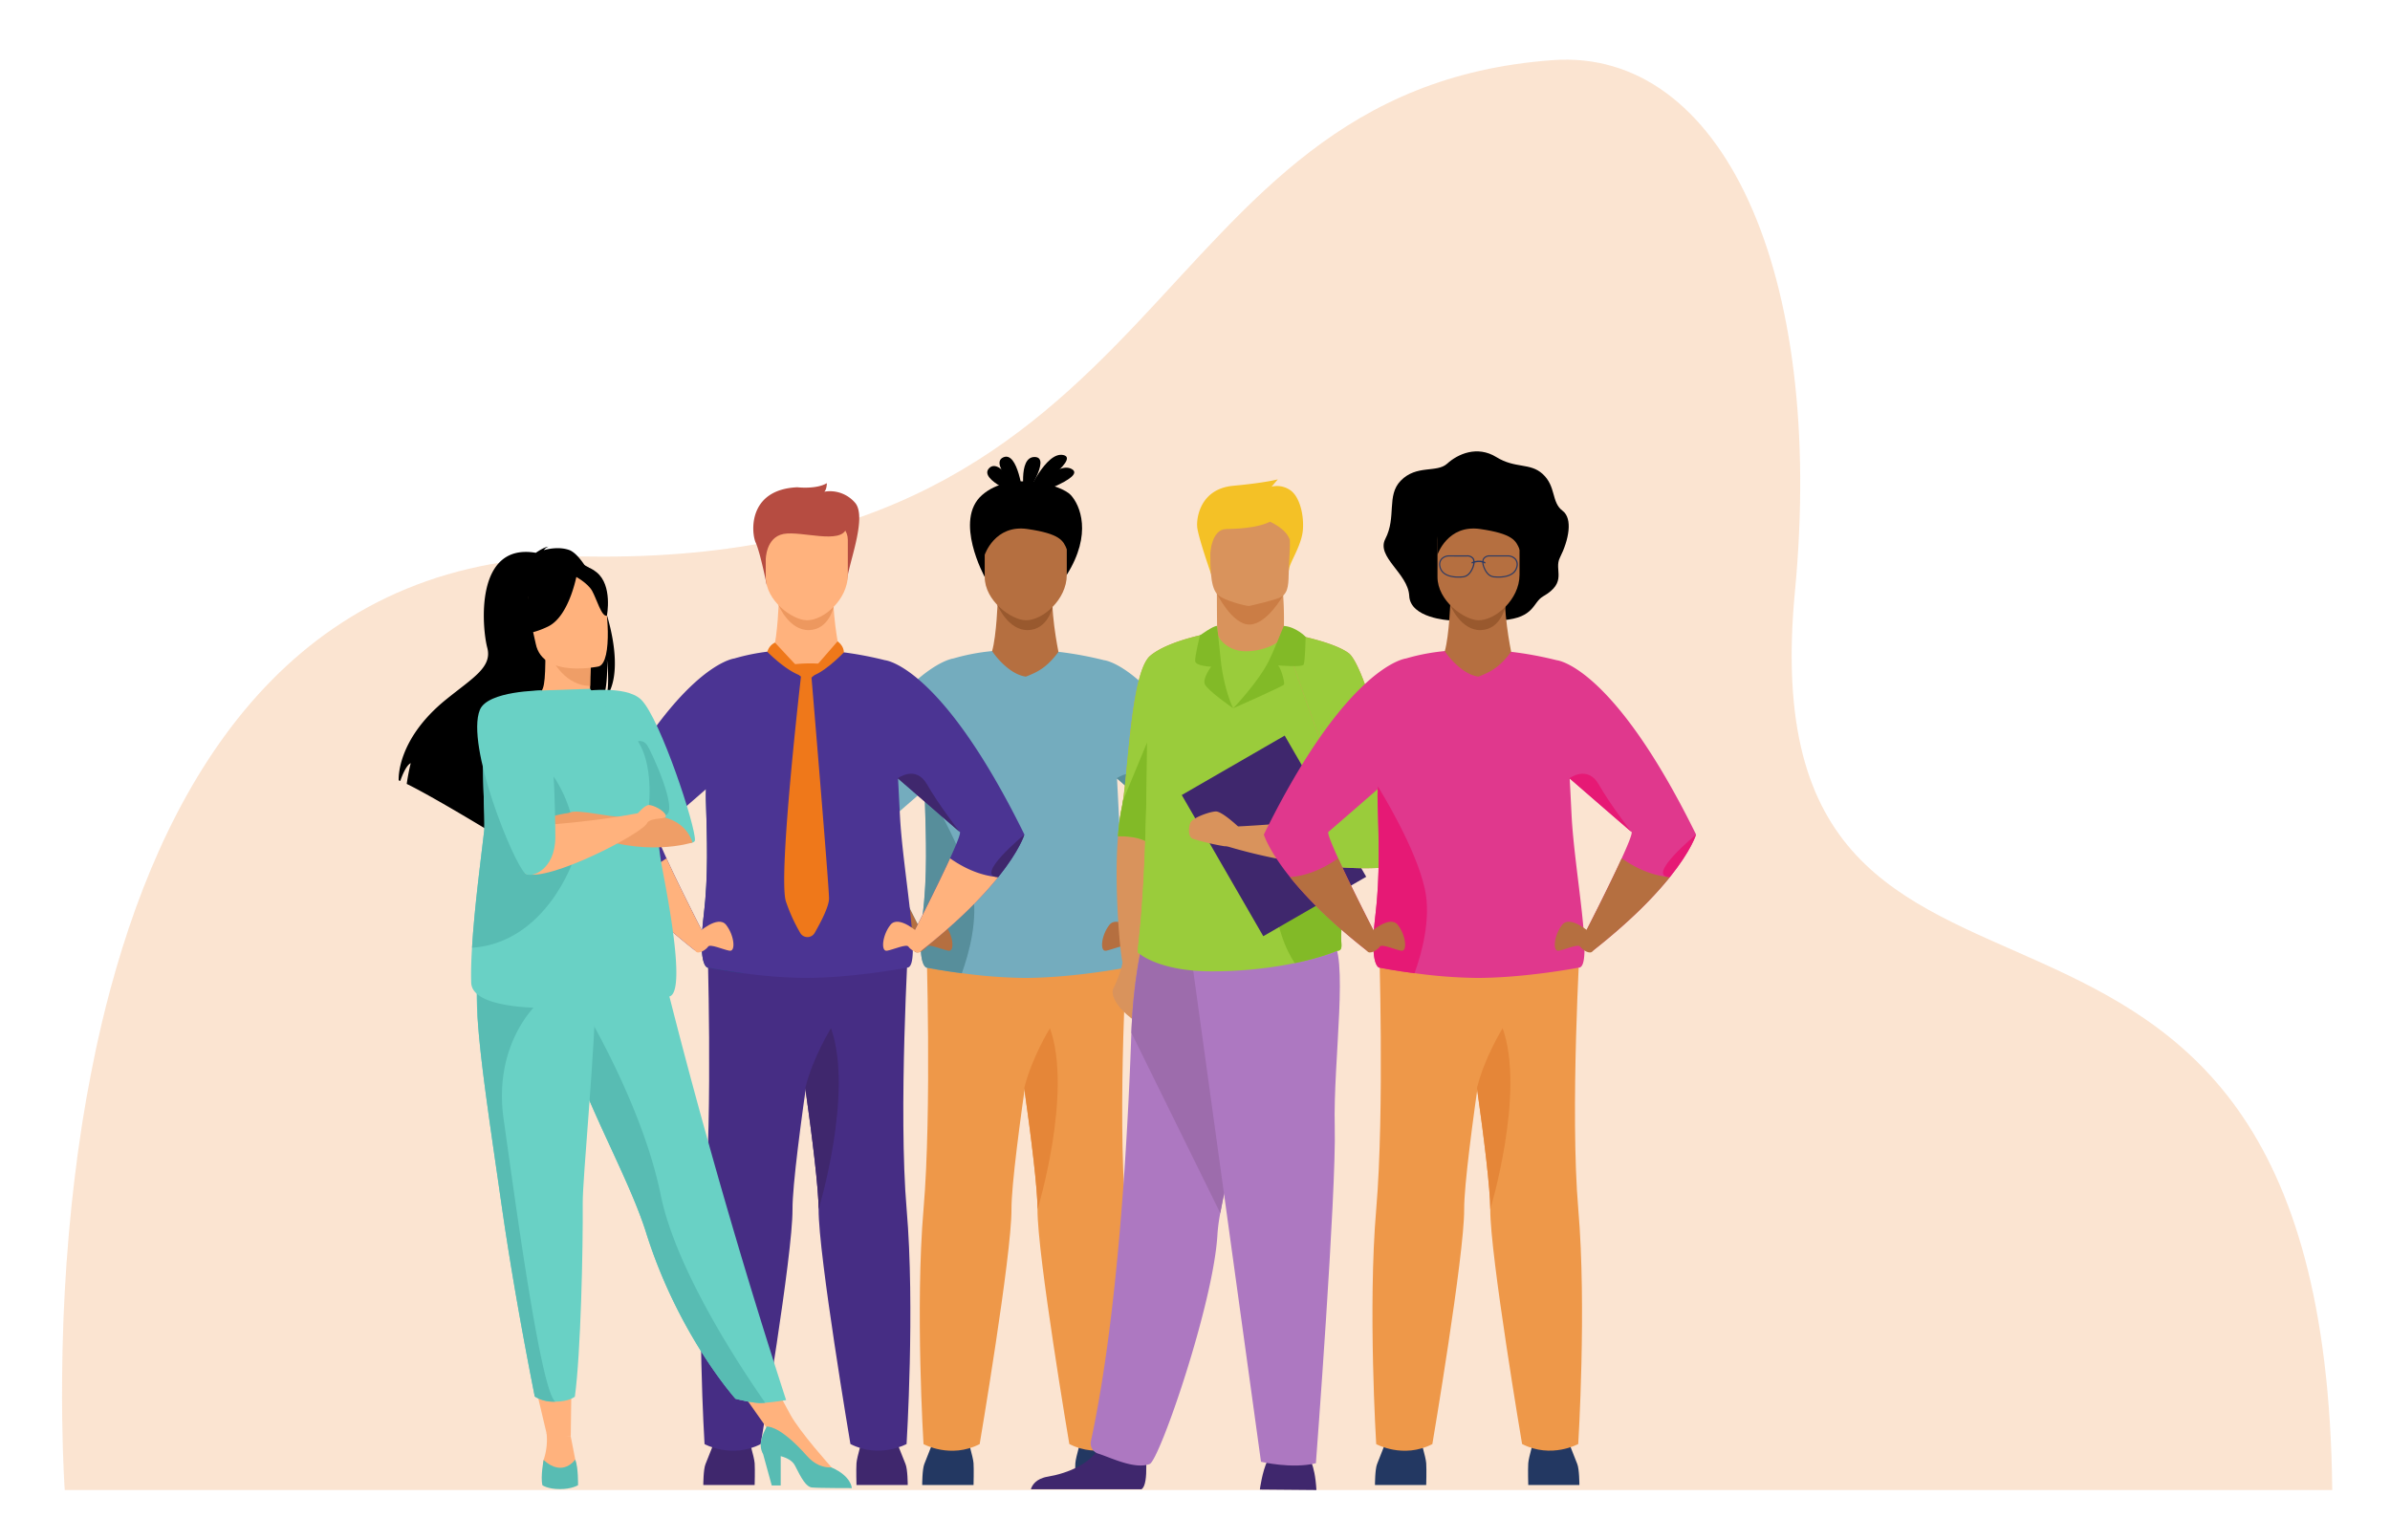 <?xml version="1.0" encoding="UTF-8"?>
<svg xmlns="http://www.w3.org/2000/svg" id="Camada_1" data-name="Camada 1" viewBox="0 0 1117 720">
  <defs>
    <style>.cls-1,.cls-16{fill:#ef781a;}.cls-1{opacity:0.2;}.cls-2{fill:#233862;}.cls-3{fill:#b56f40;}.cls-4{fill:#99592e;}.cls-5{fill:#ee9849;}.cls-6{fill:#74acbe;}.cls-7{fill:#578e9b;}.cls-8{fill:#e58638;}.cls-9{fill:#3f276d;}.cls-10{fill:#ffb27d;}.cls-11{fill:#ed985f;}.cls-12{fill:#b64c41;}.cls-13{fill:#462d84;}.cls-14{fill:#27437c;}.cls-15{fill:#4b3493;}.cls-17{fill:#f4c126;}.cls-18{fill:#d9935c;}.cls-19{fill:#9acc3b;}.cls-20{fill:#82ba27;}.cls-21{fill:#cb7d45;}.cls-22{fill:#ad78c1;}.cls-23{fill:#9d6cac;}.cls-24{fill:#ef9e67;}.cls-25{fill:#69d1c5;}.cls-26{fill:#58bcb3;}.cls-27{fill:#e0388d;}.cls-28{fill:#e61975;}.cls-29{fill:#2c3a64;}</style>
  </defs>
  <path class="cls-1" d="M1090,696.45H30.26s-.92-12.89-1.19-33.69c-.15-12.11-.09-26.92.5-43.44.05-1.35.1-2.72.15-4.09.31-7.58.73-15.49,1.29-23.64,0-.72.1-1.44.16-2.17.61-8.53,1.37-17.38,2.32-26.48q1.17-11.1,2.71-22.64c.07-.54.14-1.08.22-1.63q.81-5.86,1.73-11.81c.24-1.56.48-3.12.74-4.68.49-3,1-6.12,1.55-9.19q2-11.28,4.42-22.7c.17-.77.34-1.55.5-2.34q1.11-5.08,2.32-10.18,1.84-7.75,3.93-15.51,1.3-4.86,2.72-9.7c29.24-100.67,91.16-194.33,220.44-192.45,277.77,4.06,256.45-217.77,450.88-232C804.84,22.36,853.12,127,838.88,276.57,814.8,529.54,1086.47,346.15,1090,696.45Z"></path>
  <path d="M460.22,269.66S445.58,243.1,459,231.37s37.09-4.73,41.44,0,10.15,18.18-1.87,37.31Z"></path>
  <path class="cls-2" d="M431,694.08s0-7.37,1-9.82,4.9-12.42,4.9-12.42H452s2.8,9.1,3,12.07,0,10.17,0,10.17Z"></path>
  <path class="cls-2" d="M526.58,694.08s0-7.37-1.05-9.82-4.9-12.42-4.9-12.42H505.58s-2.8,9.1-3,12.07,0,10.17,0,10.17Z"></path>
  <path class="cls-3" d="M466.3,280.6s-.53,16.4-2.63,23.75l-16.62,11.59,62.55,9.36-14.92-20.61s-4.5-22-2.14-30.13S466.3,280.6,466.3,280.6Z"></path>
  <path class="cls-4" d="M466.2,282.86s4.95,11.91,14.27,11.65,11.44-10.8,11.44-10.8Z"></path>
  <path class="cls-3" d="M492.28,244.9H466.52c-3.46,0-6.3,3.33-6.3,7.39v17.37c0,11.14,12.43,20.13,19.18,20.25,7.74.13,19.18-9.56,19.18-21.23V252.29C498.58,248.23,495.74,244.9,492.28,244.9Z"></path>
  <path class="cls-5" d="M432.92,439s2.64,80.39-1.3,126.26,0,109.71,0,109.71,12.59,7,26.24,0c0,0,15-88.62,14.87-109.71-.1-22.46,16.29-122.76,16.29-122.76Z"></path>
  <path class="cls-5" d="M526,674.93s-12.59,7-26.24,0c0,0-15-88.62-14.87-109.71,0-9.48-2.86-32.86-6.22-56.69-4.6-32.6-10.07-66.07-10.07-66.07l58.3-3.64s-4.81,80.53-.87,126.4S526,674.93,526,674.93Z"></path>
  <path class="cls-6" d="M516,308.58v0a167.23,167.23,0,0,0-21.27-3.92c-5.8,7.71-10,9.5-15.28,11.6-8.54-1.18-15.73-11.7-15.73-11.94a95.65,95.65,0,0,0-18.14,3.45c-.5.06-27.79,3.67-66.42,82.3,0,0,2.08,7.23,12.21,19.86,7.21,9,18.5,20.68,36,34.44a60.37,60.37,0,0,0,3.16-9.25s-10.41-20.26-16.68-34c-3-6.68-5.11-11.8-4.52-12.3,1.13-.93,13.72-11.87,23-19.95-.07,2-.09,3.86-.05,5.45.51,17.57,1.22,34.64-1.05,53.55-3,24.84,2.07,24.4,2.07,24.4s6.78,1.33,16.24,2.58a228.92,228.92,0,0,0,29.19,2.23c22.68,0,47.53-4.81,47.53-4.81,7.16.09-2-44.52-3.34-71.36-.31-6.23-.6-11.92-.87-17.12,8.55,7.42,27.48,23.87,28.87,25,.6.5-1.47,5.62-4.52,12.3-6.26,13.71-16.67,34-16.67,34a59.06,59.06,0,0,0,3.16,9.25c17.51-13.76,28.8-25.47,36-34.44,10.13-12.63,12.21-19.86,12.21-19.86C542.09,310.73,516,308.58,516,308.58Z"></path>
  <path class="cls-7" d="M449.52,454.91c-9.46-1.25-16.24-2.58-16.24-2.58s-5,.44-2.07-24.4c2.27-18.91,1.56-36,1.05-53.55-.05-1.95,0-4.26.11-6.83,1.45,2.32,17.6,28.4,21.94,47.78C457.48,429.46,452.7,446.12,449.52,454.91Z"></path>
  <path class="cls-8" d="M484.93,565.22c0-9.48-2.86-32.86-6.22-56.69,3.49-14.24,12-27.94,12-27.94C501.47,510.78,484.93,565.22,484.93,565.22Z"></path>
  <path class="cls-3" d="M428.41,436.15s9.45-8.75,13.3-3.85,4.55,12.6,1.58,12.07-9.1-3.32-10-1.92-4.79,4.07-6,1.95S428.41,436.15,428.41,436.15Z"></path>
  <path class="cls-3" d="M430.49,435.15a60.37,60.37,0,0,1-3.16,9.25c-17.51-13.76-28.8-25.47-36-34.44,5.43-.41,13.37-2.35,22.49-8.78C420.08,414.89,430.49,435.15,430.49,435.15Z"></path>
  <path class="cls-3" d="M531.78,436.15s-9.45-8.75-13.3-3.85-4.55,12.6-1.57,12.07,9.1-3.32,10-1.92,4.8,4.07,6,1.95S531.78,436.15,531.78,436.15Z"></path>
  <path class="cls-3" d="M529.7,435.15a60.37,60.37,0,0,0,3.16,9.25c17.52-13.76,28.81-25.47,36-34.44-5.43-.41-13.36-2.35-22.49-8.78C540.11,414.89,529.7,435.15,529.7,435.15Z"></path>
  <path class="cls-7" d="M550.9,388.88c-1.4-1.16-20.46-17.72-29-25.11,0,0,8.49-6.36,13.73,2.91S550.9,388.88,550.9,388.88Z"></path>
  <path class="cls-7" d="M581.09,390.1S579,397.33,568.88,410C557.15,409.8,581.09,390.1,581.09,390.1Z"></path>
  <path d="M460.22,259.34s4.69-14.31,20-12.08,16.69,5.51,18.32,9.32,4.78-13.91,4.78-13.91l-18.11-5.38s-21.92,2.49-23.49,6.17l-1.58,3.67Z"></path>
  <path d="M478.14,231.66s-16.22-14.74-9.26-17.89S478.14,231.66,478.14,231.66Z"></path>
  <path d="M477.49,232.05s-20.52-7.73-15.2-13.22S477.49,232.05,477.49,232.05Z"></path>
  <path d="M478.83,232.48s-3.35-19,4.76-18.88S478.83,232.48,478.83,232.48Z"></path>
  <path d="M480,231.24s8.79-20.46,17-18.55S480,231.24,480,231.24Z"></path>
  <path d="M479.52,232.48s14-17.33,21.35-13.27S479.52,232.48,479.52,232.48Z"></path>
  <path class="cls-9" d="M328.7,694.08s0-7.37,1.05-9.82,4.9-12.42,4.9-12.42H349.7s2.8,9.1,3,12.07,0,10.17,0,10.17Z"></path>
  <path class="cls-9" d="M424.24,694.08s0-7.37-1.05-9.82-4.9-12.42-4.9-12.42h-15s-2.8,9.1-3,12.07,0,10.17,0,10.17Z"></path>
  <path class="cls-10" d="M364,280.6s-.53,16.4-2.63,23.75l-16.62,11.59,62.55,9.36-14.92-20.61s-4.5-22-2.14-30.13S364,280.6,364,280.6Z"></path>
  <path class="cls-11" d="M363.87,282.86s4.94,11.91,14.26,11.65,11.44-10.8,11.44-10.8Z"></path>
  <path class="cls-12" d="M358.3,273.22s-3-15-5.1-19.57-3.85-24.85,19.42-25.9c0,0,8.92,1.05,13.82-1.92,0,0,0,3-1.22,4a15.46,15.46,0,0,1,14.34,5.08c6.3,7-4.19,31.49-3.67,37.27Z"></path>
  <path class="cls-10" d="M389.94,244.9H364.18c-3.46,0-6.3,3.33-6.3,7.39v17.37c0,11.14,12.43,20.13,19.18,20.25,7.74.13,19.18-9.56,19.18-21.23V252.29C396.24,248.23,393.41,244.9,389.94,244.9Z"></path>
  <path class="cls-12" d="M357.88,261.57s0-10.44,8.31-12S393,254.61,395.58,247s-35.76-7.48-37.7-2.62S357.88,261.57,357.88,261.57Z"></path>
  <path class="cls-13" d="M330.59,439s2.63,80.39-1.31,126.26,0,109.71,0,109.71,12.59,7,26.24,0c0,0,15-88.62,14.87-109.71-.1-22.46,16.29-122.76,16.29-122.76Z"></path>
  <path class="cls-13" d="M423.7,674.93s-12.59,7-26.24,0c0,0-15-88.62-14.87-109.71,0-9.48-2.85-32.86-6.22-56.69-4.6-32.6-10.07-66.07-10.07-66.07l58.3-3.64s-4.81,80.53-.87,126.4S423.7,674.93,423.7,674.93Z"></path>
  <path class="cls-14" d="M347.18,454.91c-9.46-1.25-16.24-2.58-16.24-2.58s-5,.44-2.06-24.4c2.26-18.91,1.55-36,1.05-53.55-.06-1.95,0-4.26.1-6.83,1.45,2.32,17.6,28.4,21.94,47.78C355.14,429.46,350.37,446.12,347.18,454.91Z"></path>
  <path class="cls-15" d="M413.61,308.58v0a167.09,167.09,0,0,0-21.26-3.92c-5.81,7.71-10,9.5-15.29,11.6-8.54-1.18-15.73-11.7-15.73-11.94a95.3,95.3,0,0,0-18.13,3.45c-.51.06-27.8,3.67-66.43,82.3,0,0,2.08,7.23,12.21,19.86,7.21,9,18.5,20.68,36,34.44a59.06,59.06,0,0,0,3.16-9.25s-10.41-20.26-16.67-34c-3.05-6.68-5.12-11.8-4.52-12.3,1.12-.93,13.72-11.87,23-19.95-.07,2-.09,3.86,0,5.45.5,17.57,1.21,34.64-1.05,53.55-3,24.84,2.06,24.4,2.06,24.4s6.78,1.33,16.24,2.58a228.92,228.92,0,0,0,29.19,2.23c22.68,0,47.53-4.81,47.53-4.81,7.16.09-2-44.52-3.34-71.36-.31-6.23-.6-11.92-.87-17.12,8.55,7.42,27.48,23.87,28.87,25,.6.5-1.47,5.62-4.52,12.3-6.26,13.71-16.67,34-16.67,34a59.06,59.06,0,0,0,3.16,9.25c17.51-13.76,28.8-25.47,36-34.44,10.13-12.63,12.21-19.86,12.21-19.86C439.76,310.73,413.61,308.58,413.61,308.58Z"></path>
  <path class="cls-9" d="M382.59,565.22c0-9.48-2.85-32.86-6.22-56.69,3.49-14.24,12-27.94,12-27.94C399.13,510.78,382.59,565.22,382.59,565.22Z"></path>
  <path class="cls-10" d="M326.08,436.15s9.44-8.75,13.29-3.85,4.55,12.6,1.58,12.07-9.1-3.32-10-1.92-4.79,4.07-6,1.95S326.08,436.15,326.08,436.15Z"></path>
  <path class="cls-10" d="M328.15,435.15A59.06,59.06,0,0,1,325,444.4c-17.51-13.76-28.8-25.47-36-34.44,5.43-.41,13.37-2.35,22.5-8.78C317.74,414.89,328.15,435.15,328.15,435.15Z"></path>
  <path class="cls-10" d="M429.44,436.15s-9.45-8.75-13.3-3.85-4.54,12.6-1.57,12.07,9.1-3.32,10-1.92,4.8,4.07,6,1.95S429.44,436.15,429.44,436.15Z"></path>
  <path class="cls-10" d="M427.37,435.15a59.06,59.06,0,0,0,3.16,9.25c17.51-13.76,28.8-25.47,36-34.44-5.44-.41-13.37-2.35-22.5-8.78C437.78,414.89,427.37,435.15,427.37,435.15Z"></path>
  <path class="cls-9" d="M448.56,388.88c-1.4-1.16-20.46-17.72-29-25.11,0,0,8.49-6.36,13.74,2.91S448.56,388.88,448.56,388.88Z"></path>
  <path class="cls-9" d="M478.75,390.1s-2.08,7.23-12.21,19.86C454.81,409.8,478.75,390.1,478.75,390.1Z"></path>
  <path class="cls-16" d="M362.2,300.35a6.66,6.66,0,0,0-3.57,4.31s11.14,11.46,18.43,11.63Z"></path>
  <path class="cls-16" d="M377.06,316.29l14.38-16.52s3,2,2.93,5.17C394.37,304.94,383.25,316.73,377.06,316.29Z"></path>
  <path class="cls-16" d="M374.47,315.07s-11,94.75-7.15,106.3A79.2,79.2,0,0,0,374,436.05a3.89,3.89,0,0,0,6.74,0c2.91-5.06,6.72-12.38,6.72-16.1,0-6-8.33-104.95-8.33-104.95Z"></path>
  <path class="cls-16" d="M371.6,310.43a70.21,70.21,0,0,1,10.67-.26,1.13,1.13,0,0,1,.86,1.67c-1.13,2-3.44,5.57-5.86,5.57C373.88,317.41,368.59,310.67,371.6,310.43Z"></path>
  <path class="cls-17" d="M566,268.19s-6.16-17.51-6.49-22.06,1.72-17.68,16.88-19.08,20.81-3,20.81-3l-2.89,3.41a10.85,10.85,0,0,1,8.6,1.57c4.39,2.89,6.62,11.42,6,18.77s-6.4,15.44-6.48,18.48S566,268.19,566,268.19Z"></path>
  <path class="cls-18" d="M524.61,449.9s-.35,4-4.52,12.7c0,0-1.92,5.91,10.61,14.79s.35-27.49.35-27.49Z"></path>
  <path class="cls-18" d="M568.82,295.34s-7,37.61-14.7,76.91c-8.32,42.71-17.41,87.4-19,87.94-3.13,1.05-7.92-3-10-8.26-1.67-4.2-4.55-38.71-2.59-61a110.3,110.3,0,0,1,1.64-12.68c3.13-14.09,4.08-63.95,13.48-71.78S568.82,295.34,568.82,295.34Z"></path>
  <path class="cls-19" d="M568.82,295.34s-4.06,21.68-9.36,49.31c-1.68,8.77-3.49,18.13-5.34,27.6-7.51,14.72-14,24.72-15.94,22.84-4.06-3.83-11.19-4.31-15.7-4.16a110.3,110.3,0,0,1,1.64-12.68c.25-1.11.48-2.45.71-4,2.62-17.73,4.11-60.6,12.77-67.81C547,298.64,568.82,295.34,568.82,295.34Z"></path>
  <path class="cls-20" d="M559.46,344.65c-1.68,8.77-3.49,18.13-5.34,27.6-7.51,14.72-14,24.72-15.94,22.84-4.06-3.83-11.19-4.31-15.7-4.16a110.3,110.3,0,0,1,1.64-12.68c.25-1.11.48-2.45.71-4l22.51-54.35Z"></path>
  <path class="cls-18" d="M600,294.78a166.3,166.3,0,0,0-1-24.29l-30.28,4.94s0,9.24.13,19.5h0s-.83,9.51,10.88,10.91S600.29,302.12,600,294.78Z"></path>
  <path class="cls-21" d="M568.63,277.3s7.13,14.62,15.31,14.62,15.83-13.75,15.83-13.75Z"></path>
  <path class="cls-9" d="M588.81,696.21s1.1-8.59,3.65-13.69,18.79-1.86,18.79-1.86,3.25,2.79,4,15.78Z"></path>
  <path class="cls-9" d="M533.48,696.09c3.82-2.33,1.65-19.7,1.65-19.7s-17.78-14.23-20.23-3.34S498,688.83,489.79,690.17c-5.68.92-7.44,4.06-8,5.92Z"></path>
  <path class="cls-18" d="M569.61,278.38c2.94,2.32,11.57,4.62,14.06,4.89,0,0,12.8-2.85,15.12-4.26,3.6-2.18,3.37-6.6,3.56-12.74.22-7.27.95-13,.14-17.18-1-5-4.15-7.87-13-8.64C573.1,239,566.29,243.12,566,248.6c-.07,1.47-.14,2.88-.19,4.2C565.17,269.89,566.52,276,569.61,278.38Z"></path>
  <path class="cls-22" d="M570.31,567a82.27,82.27,0,0,0-1.3,9.61c-1.66,32.24-27.14,105.95-31.7,107.67-7,2.66-18.16-3-24-4.85a5,5,0,0,1-3.5-5.66c12.62-58,17.26-141.57,18.95-191,.85-24.92,5.13-42.13,5.13-42.13S596.08,424,596.44,445C596.77,463.55,575.86,536.36,570.31,567Z"></path>
  <path class="cls-23" d="M570.31,567l-41.52-84.26c.85-24.92,5.13-42.13,5.13-42.13S596.08,424,596.44,445C596.77,463.55,575.86,536.36,570.31,567Z"></path>
  <path class="cls-22" d="M556.48,445.06l32.86,238.16s14.43,3.48,25.66.69c0,0,9.62-126.66,8.81-157.28s6.91-81.94-1.75-87.6S556.48,445.06,556.48,445.06Z"></path>
  <path class="cls-19" d="M626.78,439a4.91,4.91,0,0,1-4.84,5.1l-51.78.79-38,.58c-1.78,0,3.85-14.22,4-107.13,0-20.73,32.13-43,32.72-43h0c0,3,4.7,8.5,11.95,9,8.6.56,19.15-3.72,19.15-8.67a22.35,22.35,0,0,1,2.61,3.36c4.3,6.26,13,21.51,18.47,48.07,4.36,21,2.68,49,5.82,85.19C627.05,434.88,626.71,437.2,626.78,439Z"></path>
  <path class="cls-19" d="M624.87,444.42s-6.89,3.08-19.76,5.75A194,194,0,0,1,566.83,454c-25.17.16-34.7-8.51-34.7-8.51-1.78,0,3.85-14.22,4-107.13,0-20.73,32.13-43,32.72-43h0S568,323,576.34,331.06c0,0,11.71-9,26.91-34.79,4.29,6.25,12.23,24.24,17.75,50.8a144.36,144.36,0,0,1,2.35,17.63c1.46,18.33,1.14,40.7,3.47,67.56.23,2.62-.11,4.94,0,6.77C626.89,441.79,627.63,444.38,624.87,444.42Z"></path>
  <path class="cls-20" d="M624.87,444.42s-6.89,3.08-19.76,5.75c-4.05-6.18-9.16-17.33-9.86-34.9-1.2-29.71,27-68,27-68l1.08,17.4c1.46,18.33,1.14,40.7,3.47,67.56.23,2.62-.11,4.94,0,6.77C626.89,441.79,627.63,444.38,624.87,444.42Z"></path>
  <rect class="cls-9" x="567.64" y="352.6" width="55.55" height="76.2" transform="translate(-115.58 350.05) rotate(-30)"></rect>
  <path class="cls-18" d="M646.05,405.53s-9.85,1-26.69-.77a257.16,257.16,0,0,1-46.3-9.32l5.37-9.16s21.94-1,38-3.32a97.73,97.73,0,0,0,10.48-2c3.5-.94-13.84-44.88-22.59-70.73-2.09-6.16-3.69-11.3-4.4-14.57,0,0,1.53.24,3.93.72,6.81,1.34,20.65,4.5,26.54,8.95C638.36,311.34,658.25,379.27,646.05,405.53Z"></path>
  <path class="cls-18" d="M578.62,386.28s-7.43-7-10.3-7-11.15,3-12,5.33-1.18,6.5,1.18,7.43a108.66,108.66,0,0,0,14.7,3.48C574.74,395.79,581,394.4,578.62,386.28Z"></path>
  <path class="cls-19" d="M646.05,405.53s-9.85,1-26.69-.77c.93-4.57,1.79-13.51-2.93-21.8a97.73,97.73,0,0,0,10.48-2c3.5-.94-13.84-44.88-22.59-70.73-.7-8.35-1.07-13.94-1.07-13.94l.6.09c6.81,1.34,20.65,4.5,26.54,8.95C638.36,311.34,658.25,379.27,646.05,405.53Z"></path>
  <path class="cls-20" d="M576.34,331.06s23.43-10.32,23.78-11.13-1.16-7.08-2.78-8.93c0,0,11.25,1,11.94-.35s.93-13,.93-13S605.8,293,600,292.55c0,0-5.07,12.6-7,16.36C588.06,318.89,576.34,331.06,576.34,331.06Z"></path>
  <path class="cls-20" d="M570.77,310.65s1.51,12.06,5.57,20.41c0,0-12.24-8.52-13.28-11.31s3-8.17,3-8.17-7.31-.18-7.48-2.61,2.26-12,2.26-12,6.28-4.59,8-4.41Z"></path>
  <path class="cls-17" d="M565.67,258.28s.64-10.89,7.39-11,18.52-.79,23.4-5.38-29-2.49-29-2.49S563.33,252.51,565.67,258.28Z"></path>
  <path class="cls-17" d="M592.81,243.5s8.81,3.59,10.05,9.19C602.86,252.69,605.76,232,592.81,243.5Z"></path>
  <polygon class="cls-10" points="248.52 640.77 255.82 671.51 266.75 671.45 267.15 640.77 248.52 640.77"></polygon>
  <polygon class="cls-10" points="340.48 642.08 361.25 671.51 369.34 661.12 356.85 638.03 340.48 642.08"></polygon>
  <path d="M265.83,257c-4.12-1.36-8.6-.7-11.67.11a5.28,5.28,0,0,1,2.14-1.6c-2,.1-5.88,2.87-5.88,2.87-28.83-4.91-25.1,35.32-22.69,44.36s-6.54,13.95-19,24c-23.78,19.11-22.4,38-22.4,38,.23.08.48.17.74.28.87-2.5,2.73-7.23,4.89-8.33a97.66,97.66,0,0,0-1.87,9.71c9,4.38,26.35,14.63,38.45,21.93-.41-1.82-.86-4.43-.47-5.94l2.79,7.34c6.48,3.93,11,6.7,11,6.7-2.16-7.26,24.09-53.16,39.54-68.43,3-7.26,2.31-18.84,2.25-19.75,1,9.09.53,14.41-.26,17.51C295.61,308.77,276.76,260.54,265.83,257Z"></path>
  <path class="cls-10" d="M277.24,331c.09,0-8.77,4.64-15.44,2.81-6.26-1.7-10.36-9.83-10.27-9.85,2.65-.53,3.42-4.18,3.36-19.85l1.2.24,20.18,4s-.46,6.35-.47,12.33C275.78,325.67,276.09,330.43,277.24,331Z"></path>
  <path d="M244.87,267.88s7.67-12.35,21.9-5C266.77,262.91,259.39,263.12,244.87,267.88Z"></path>
  <path class="cls-24" d="M276.27,308.31s-.46,6.35-.47,12.33c-11.29-.31-17.26-10.61-19.71-16.32Z"></path>
  <path d="M251.94,305s-7.65-8-10.62-15.56c-2.12-5.39-3.45-26.7,18-27.92A28.91,28.91,0,0,1,272,263.63c5.14,2.14,13,7.42,9.34,27l-.66,6.49Z"></path>
  <path class="cls-25" d="M367.4,654.39s-5.37.93-9.77,1.26c-1,.08-1.9.12-2.72.12a48.51,48.51,0,0,1-8.5-1.39l-.19,0c-1.13-.26-2-.48-2.31-.57l-.13,0S317,624,302,576.24c-.35-1.12-.72-2.24-1.11-3.37-8.21-23.94-25.23-54-34.2-81.18q-2.13-6.49-3.85-12.26c-.37-1.24-.73-2.45-1.07-3.65-6.61-23-8.52-38-10.29-54.15l53.92,13.72S328.08,533.49,367.4,654.39Z"></path>
  <path class="cls-10" d="M279.8,311.5s-26.1,5.71-29.41-10.59S241.49,274.35,258,270s21,1.23,23.46,6.4S286.5,309.6,279.8,311.5Z"></path>
  <path d="M269.86,267.21s-3.31,20.59-13.74,25.63-15.8,3.06-15.8,3.06a31.75,31.75,0,0,0,6.48-20.46S262.62,259.2,269.86,267.21Z"></path>
  <path d="M268.4,269.13s6.21,3.19,8.36,7.08,4.45,12.32,6.88,11.53c0,0,2.78-14.1-4.77-20.23C270.86,261,268.4,269.13,268.4,269.13Z"></path>
  <path class="cls-10" d="M255.45,669.79a29.63,29.63,0,0,1-1.39,12.6s-1.79,8.16,6.24,8.31,10-.61,9.09-5.61-2.64-13.64-2.64-13.64Z"></path>
  <path class="cls-26" d="M254.06,682.39s-1.49,7.7-.58,11.79c0,0,2.42,1.82,8.26,1.82,5.53,0,8.41-1.82,8.41-1.82s.17-8.43-1.31-12C268.84,682.19,263.15,690.73,254.06,682.39Z"></path>
  <path class="cls-10" d="M388.69,685.91s-14.8-16.43-19.35-24.79l-11,5.64,24.6,23.11,5.76-.76Z"></path>
  <path class="cls-26" d="M398.1,695.54s-15.91,0-18.64-.3-4.92-4.24-7.88-10.15c-1.2-2.42-3.92-3.75-6.7-4.48v13.68h-4.2l-4-14.54c-2.62-4.82-.21-9.19,1.64-13,2.14,0,7.91,1.46,18.85,13.78,3.59,4.05,7.56,5.49,11.5,5.37l.17.09C398,690.09,398.1,695.54,398.1,695.54Z"></path>
  <path class="cls-26" d="M357.63,655.65c-1,.08-1.9.12-2.72.12a48.51,48.51,0,0,1-8.5-1.39l-.19,0-2.31-.57-.13,0S317,624,302,576.24c-.35-1.12-.72-2.24-1.11-3.37-8.21-23.94-25.23-54-34.2-81.18q-2.13-6.49-3.85-12.26c-.37-1.24-.73-2.45-1.07-3.65l9.53-7.24s28.63,46.37,37.5,90C316.18,594.7,347.82,641.58,357.63,655.65Z"></path>
  <path class="cls-25" d="M272.34,562.6c.16,21.22-.91,70-3.67,90.19,0,0-2.62,2.32-9.12,2.35-6.66,0-9.63-2.43-9.63-2.43-6.94-35.11-11.86-64.16-15.46-89.2-2.94-20.54-5.56-38.16-7.57-53.32-1.79-13.44-3.09-24.95-3.72-34.88-.09-1.35-.16-2.66-.22-3.95-.08-1.7-.14-3.36-.17-5s0-3.18,0-4.71l.23,0,13.4-1.3,42.32-4.13C278,493.42,272.25,550.27,272.34,562.6Z"></path>
  <path class="cls-26" d="M259.55,655.14a16.6,16.6,0,0,1-9.63-2.43c-6.94-35.11-11.86-64.16-15.46-89.2-2.94-20.54-5.56-38.16-7.57-53.32-1.79-13.44-3.09-24.95-3.72-34.88-.08-4.89-.13-9.58-.19-13.64s-.12-7.6-.24-10l13.64,8.73,14.35,9.17s-20.35,18.52-15.35,53.52S252.59,650.18,259.55,655.14Z"></path>
  <path class="cls-25" d="M270.64,323.25s21.75-3.45,29.05,3.81c8.95,8.9,25.74,59.93,25.08,65.76-.26,2.22-9.09,1.19-12.11-2C297.57,375,275.94,335.09,270.64,323.25Z"></path>
  <path class="cls-25" d="M312.89,465.74c-16.24,4.22-92,12.55-92.66-6.43-.16-4.63,0-10.22.37-16.27,1.13-18.74,4.2-41.91,5.68-54.66.67-5.84-1.57-32,.15-46.26a31.24,31.24,0,0,1,1-5.45c3.27-10.76,18-13.68,25.52-13.94l22.78-.78s23.52,26.28,26.8,34.35,4.34,35.71,6.88,49.09S320.78,463.69,312.89,465.74Z"></path>
  <path class="cls-26" d="M268.14,401.61S255.48,440.5,220.6,443c1.13-18.74,4.2-41.91,5.68-54.66.67-5.84-1.57-32,.15-46.26.45.09.87.35,1.34.44C266.18,350,271.63,393.5,268.14,401.61Z"></path>
  <path class="cls-24" d="M323.67,393.77s-22.87,7.5-50.72-4.52c0,0-7.59-.72-11.36.24,0,0,.81-7.53,4.49-9.58s19.52,2.38,24.26,1.73C300.69,380.22,318.72,379.11,323.67,393.77Z"></path>
  <path class="cls-26" d="M303.29,376.26s2.15-18.58-5.13-29.78c0,0,2.57-.87,4.42,2s14.68,30.51,8.57,32.54S303.29,376.26,303.29,376.26Z"></path>
  <path class="cls-24" d="M269.91,379.37c-.33,0-10.8,1.37-12.65,2.67s-.22,5.9,3.27,6.33S269.91,379.37,269.91,379.37Z"></path>
  <path class="cls-10" d="M241.29,386.41s29.82-1.09,56.87-6.33c0,0,4.95.05,4.37,4.36s-46.89,28.5-57.07,23.84Z"></path>
  <path class="cls-10" d="M298.16,380.08s3.17-3.82,5.13-3.82,7.09,2.51,7.86,4.8-6.07.66-8.62,3.38S298.16,380.08,298.16,380.08Z"></path>
  <path class="cls-25" d="M253,322.73s-25.07.06-28.73,9.06c-6.69,16.44,15.36,71,21.18,76.49,2.5,2.38,14.09-1.37,14.09-17.07C259.55,383.06,259,335.48,253,322.73Z"></path>
  <path d="M677.32,289.91s-18.19-.92-18.7-11.41-15.54-18.16-11.18-26.59c5.33-10.33.46-20.27,7.2-27.22,7.43-7.66,16.81-3.5,21.75-8s14-8.57,22.93-3.06,15.73,2.54,21.6,7.85c6.48,5.87,4,13.25,9.37,17.26,4.9,3.67,2.9,13.71-1.23,21.87-3,5.88,3.88,11.39-7.89,18.15-4.89,2.81-3.83,9.89-18.7,11.11C695.77,290.46,681.23,287.32,677.32,289.91Z"></path>
  <path class="cls-2" d="M642.61,694.08s0-7.37,1-9.82,4.9-12.42,4.9-12.42h15.05s2.8,9.1,3,12.07,0,10.17,0,10.17Z"></path>
  <path class="cls-2" d="M738.15,694.08s0-7.37-1-9.82-4.9-12.42-4.9-12.42h-15s-2.8,9.1-3,12.07,0,10.17,0,10.17Z"></path>
  <path class="cls-3" d="M677.87,280.6s-.53,16.4-2.63,23.75l-16.62,11.59,62.55,9.36-14.91-20.61s-4.51-22-2.15-30.13S677.87,280.6,677.87,280.6Z"></path>
  <path class="cls-4" d="M677.78,282.86s4.94,11.91,14.26,11.65,11.44-10.8,11.44-10.8Z"></path>
  <path class="cls-3" d="M691,289.91c-6.75-.12-19.17-9.11-19.17-20.25V252.29c0-4.06,2.83-7.39,6.29-7.39h25.76c3.47,0,6.3,3.33,6.3,7.39v16.39C710.15,280.35,698.72,290,691,289.91Z"></path>
  <path class="cls-5" d="M644.5,439s2.63,80.39-1.31,126.26,0,109.71,0,109.71,12.59,7,26.24,0c0,0,15-88.62,14.87-109.71-.1-22.46,16.29-122.76,16.29-122.76Z"></path>
  <path class="cls-5" d="M737.61,674.93s-12.59,7-26.24,0c0,0-15-88.62-14.87-109.71,0-9.48-2.85-32.86-6.22-56.69-4.6-32.6-10.07-66.07-10.07-66.07l58.3-3.64s-4.81,80.53-.87,126.4S737.61,674.93,737.61,674.93Z"></path>
  <path class="cls-27" d="M727.52,308.58v0a167.09,167.09,0,0,0-21.26-3.92c-5.81,7.71-10,9.5-15.29,11.6-8.54-1.18-15.73-11.7-15.73-11.94a95.3,95.3,0,0,0-18.13,3.45c-.51.06-27.8,3.67-66.43,82.3,0,0,2.08,7.23,12.21,19.86,7.21,9,18.5,20.68,36,34.44a59.06,59.06,0,0,0,3.16-9.25s-10.41-20.26-16.67-34c-3-6.68-5.12-11.8-4.52-12.3,1.12-.93,13.72-11.87,23-19.95-.07,2-.09,3.86,0,5.45.5,17.57,1.21,34.64-1.05,53.55-3,24.84,2.06,24.4,2.06,24.4s6.78,1.33,16.24,2.58a228.92,228.92,0,0,0,29.19,2.23c22.68,0,47.53-4.81,47.53-4.81,7.16.09-2-44.52-3.34-71.36-.31-6.23-.6-11.92-.87-17.12,8.55,7.42,27.48,23.87,28.88,25,.59.5-1.48,5.62-4.52,12.3-6.27,13.71-16.68,34-16.68,34a59.06,59.06,0,0,0,3.16,9.25c17.51-13.76,28.8-25.47,36-34.44,10.13-12.63,12.21-19.86,12.21-19.86C753.67,310.73,727.52,308.58,727.52,308.58Z"></path>
  <path class="cls-28" d="M661.09,454.91c-9.46-1.25-16.24-2.58-16.24-2.58s-5,.44-2.06-24.4c2.26-18.91,1.55-36,1.05-53.55-.06-1.95,0-4.26.1-6.83,1.45,2.32,17.6,28.4,21.94,47.78C669.05,429.46,664.28,446.12,661.09,454.91Z"></path>
  <path class="cls-8" d="M696.5,565.22c0-9.48-2.85-32.86-6.22-56.69,3.49-14.24,12-27.94,12-27.94C713,510.78,696.5,565.22,696.5,565.22Z"></path>
  <path class="cls-3" d="M640,436.15s9.44-8.75,13.29-3.85,4.55,12.6,1.58,12.07-9.1-3.32-10-1.92-4.8,4.07-6,1.95S640,436.15,640,436.15Z"></path>
  <path class="cls-3" d="M642.06,435.15a59.06,59.06,0,0,1-3.16,9.25c-17.51-13.76-28.8-25.47-36-34.44,5.44-.41,13.37-2.35,22.5-8.78C631.65,414.89,642.06,435.15,642.06,435.15Z"></path>
  <path class="cls-3" d="M743.35,436.15s-9.44-8.75-13.29-3.85-4.55,12.6-1.58,12.07,9.1-3.32,10-1.92,4.8,4.07,6,1.95S743.35,436.15,743.35,436.15Z"></path>
  <path class="cls-3" d="M741.28,435.15a59.06,59.06,0,0,0,3.16,9.25c17.51-13.76,28.8-25.47,36-34.44-5.44-.41-13.37-2.35-22.5-8.78C751.69,414.89,741.28,435.15,741.28,435.15Z"></path>
  <path class="cls-28" d="M762.48,388.88c-1.41-1.16-20.47-17.72-29-25.11,0,0,8.49-6.36,13.74,2.91S762.48,388.88,762.48,388.88Z"></path>
  <path class="cls-28" d="M792.66,390.1s-2.08,7.23-12.21,19.86C768.72,409.8,792.66,390.1,792.66,390.1Z"></path>
  <path d="M671.8,259.34s4.68-14.31,20-12.08,16.68,5.51,18.31,9.32,4.78-13.91,4.78-13.91l-18.11-5.38s-21.91,2.49-23.49,6.17l-1.57,3.67Z"></path>
  <path class="cls-29" d="M681.58,270c-2.65,0-8-.59-8.88-5.2a4.16,4.16,0,0,1,.76-3.58,4.93,4.93,0,0,1,3.88-1.65h8.15a3.6,3.6,0,0,1,3.21,1.32c1,1.48.23,3.7-.14,4.59-1.27,3-3,4.44-5.49,4.45C683,270,682.4,270,681.58,270Zm-4.24-9.89a4.39,4.39,0,0,0-3.47,1.45,3.69,3.69,0,0,0-.65,3.14c.48,2.36,2.25,3.87,5.28,4.48a16.36,16.36,0,0,0,4.52.22h0c2.25,0,3.84-1.31,5-4.12.26-.63,1-2.78.19-4.08a3.11,3.11,0,0,0-2.77-1.08Z"></path>
  <path class="cls-29" d="M700.37,270a14.66,14.66,0,0,1-1.48-.07c-2.48,0-4.23-1.42-5.5-4.45-.37-.89-1.12-3.11-.14-4.59a3.63,3.63,0,0,1,3.22-1.32h8.15a4.94,4.94,0,0,1,3.88,1.65,4.19,4.19,0,0,1,.76,3.58C708.33,269.42,703,270,700.37,270Zm-3.9-9.89a3.11,3.11,0,0,0-2.77,1.08c-.87,1.3-.08,3.45.19,4.08,1.17,2.81,2.77,4.12,5,4.12h0a16.36,16.36,0,0,0,4.52-.22c3-.61,4.8-2.12,5.28-4.48a3.66,3.66,0,0,0-.65-3.14,4.37,4.37,0,0,0-3.46-1.45Z"></path>
  <path class="cls-29" d="M688.06,263.35a.31.31,0,0,1-.29-.19.32.32,0,0,1,.15-.43c.14-.06,3.33-1.49,6.17,0a.34.34,0,0,1,.13.44.32.32,0,0,1-.43.13c-2.56-1.35-5.57,0-5.6,0A.31.31,0,0,1,688.06,263.35Z"></path>
</svg>
